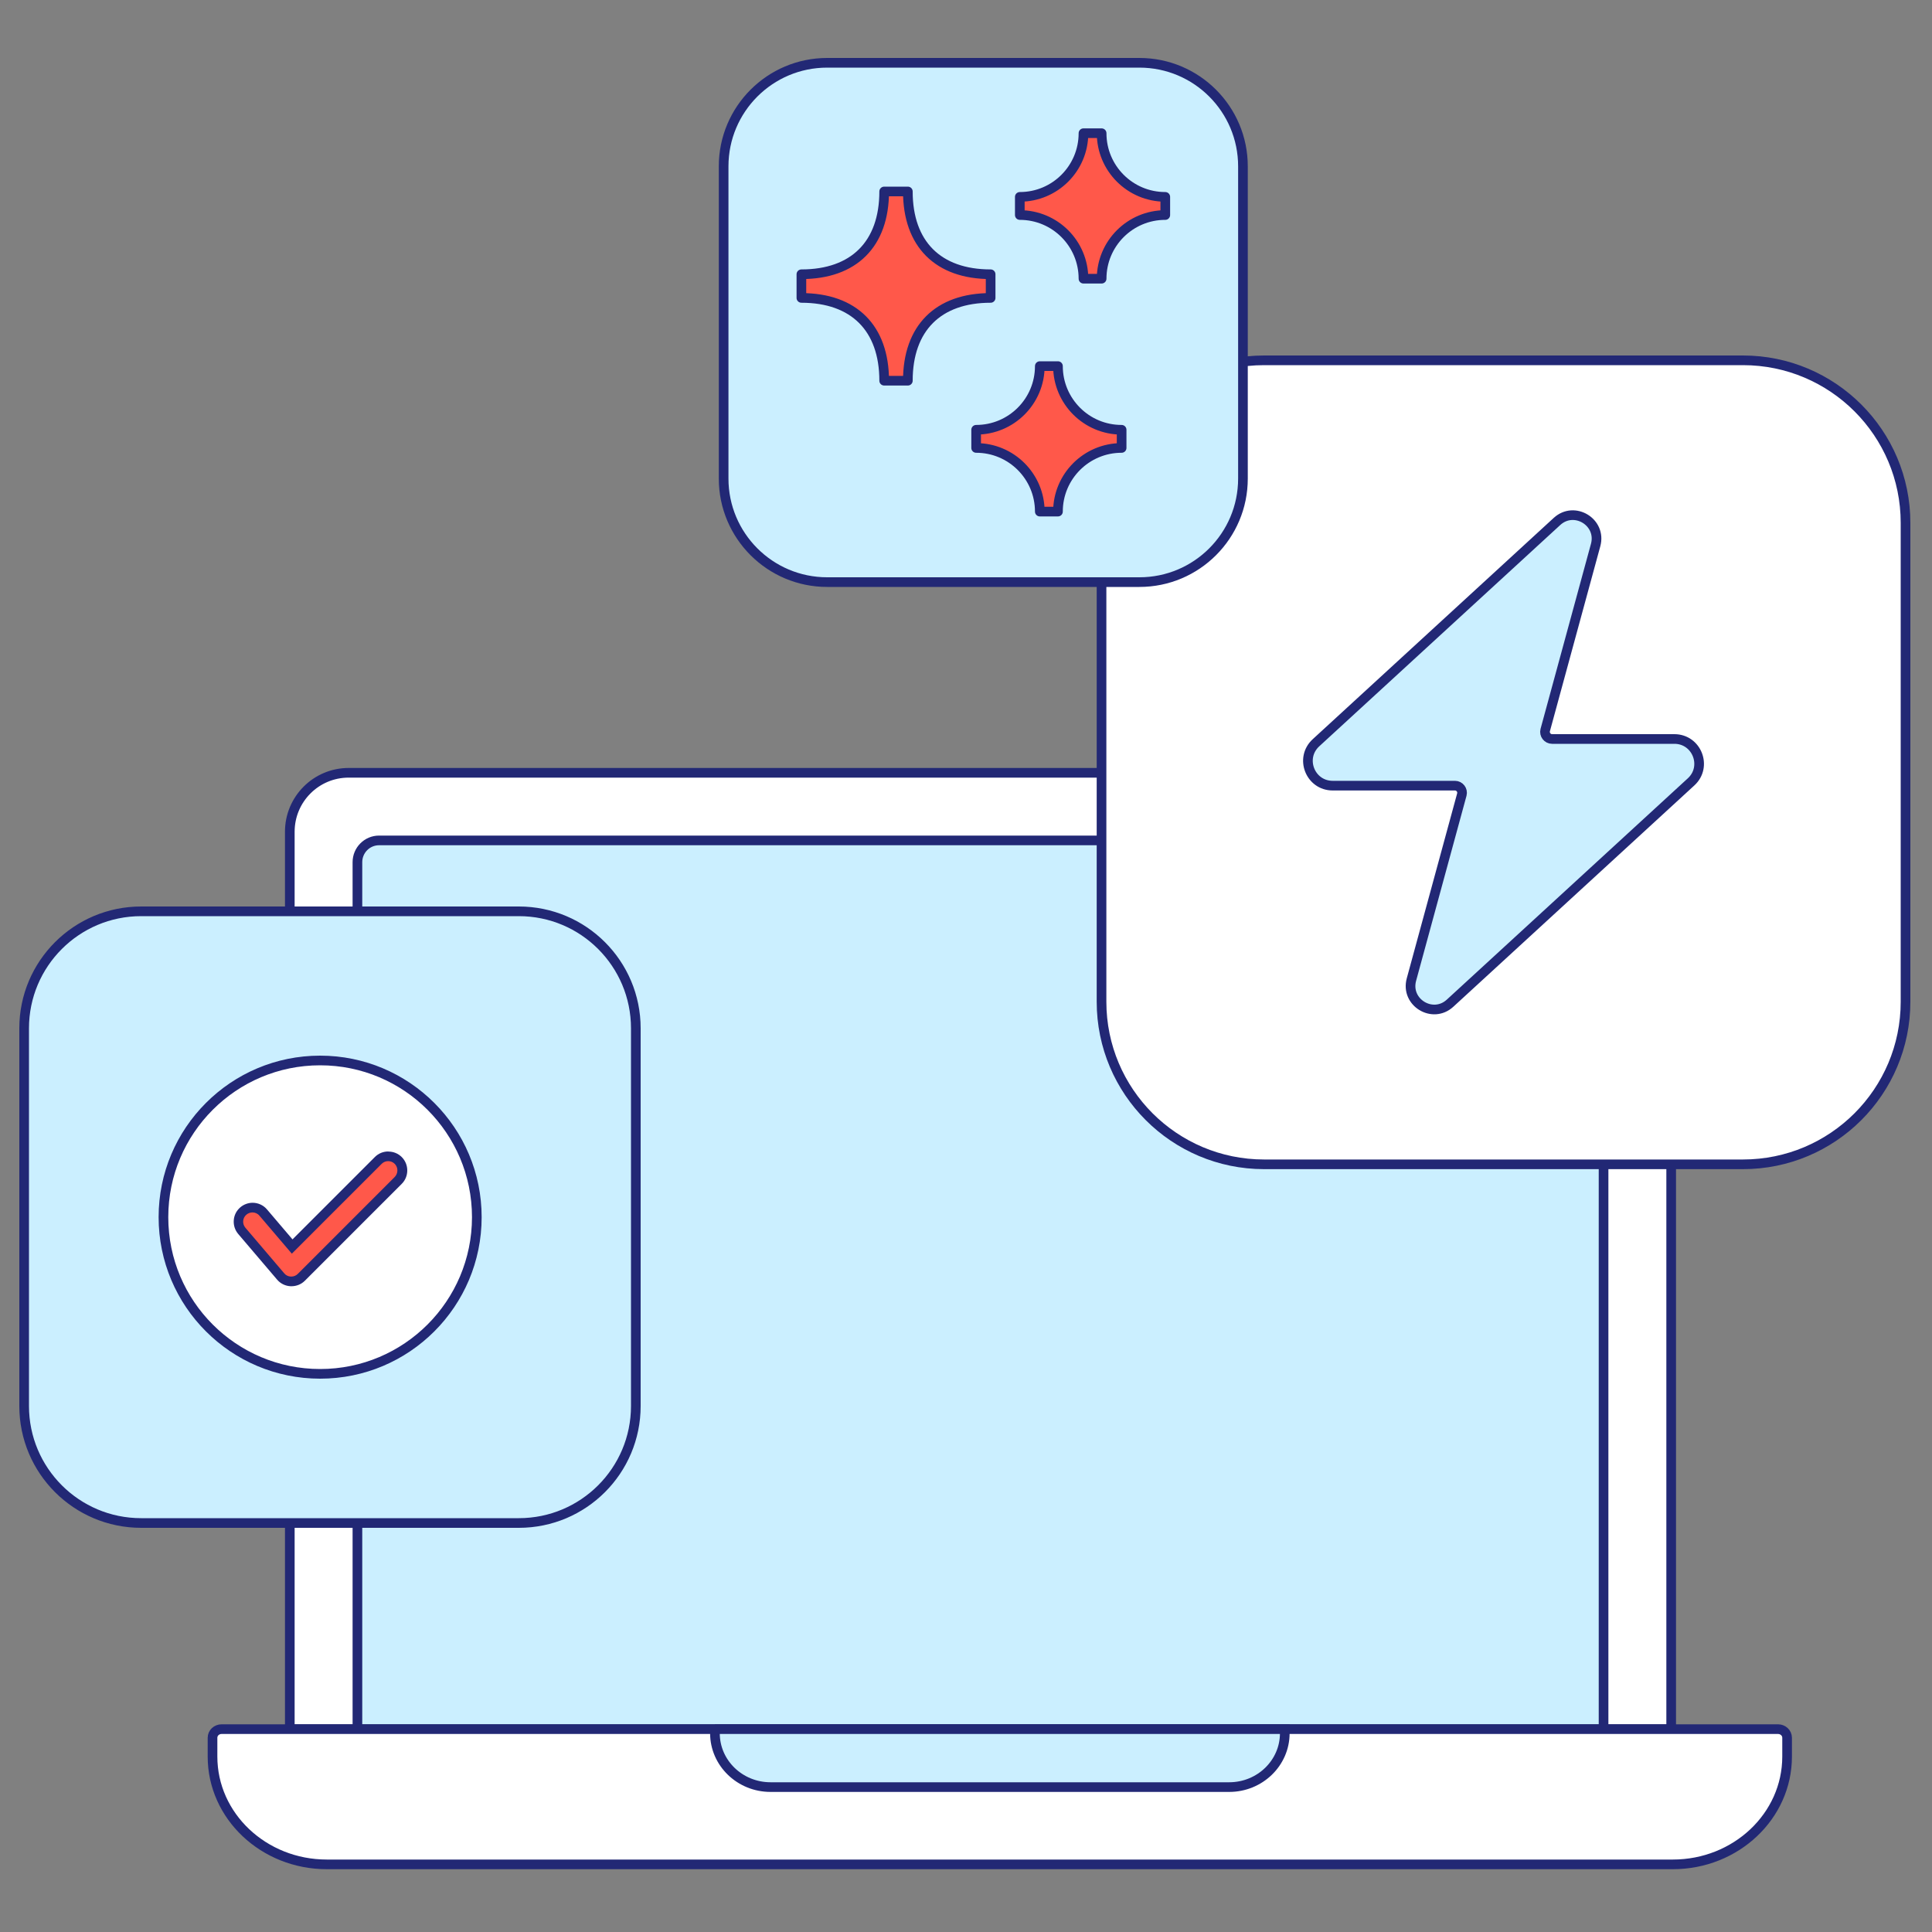 <svg width="200" height="200" viewBox="0 0 200 200" fill="none" xmlns="http://www.w3.org/2000/svg">
<rect x="0" y="0" width="200" height="200" fill="#808080" stroke="none"/>
<path d="M36.094 79.999H166.906C170.273 79.999 173 82.73 173 86.102V178.999H30V86.102C30 82.73 32.727 79.999 36.094 79.999Z" fill="white" stroke="#222875" stroke-linecap="round" stroke-linejoin="round"/>
<path d="M39.24 86.999H163.76C164.997 86.999 166 88.009 166 89.254V178.999H37V89.254C37 88.009 38.003 86.999 39.24 86.999Z" fill="#CBEFFF" stroke="#222875" stroke-miterlimit="10" stroke-linecap="round"/>
<path d="M53.71 94.34H14.61C7.922 94.34 2.5 99.762 2.5 106.45V145.55C2.5 152.238 7.922 157.66 14.61 157.66H53.71C60.398 157.66 65.82 152.238 65.82 145.55V106.45C65.82 99.762 60.398 94.34 53.71 94.34Z" fill="#CBEFFF" stroke="#222875" stroke-miterlimit="10" stroke-linecap="round"/>
<path d="M180.43 37.3H130.86C121.565 37.3 114.03 44.835 114.03 54.13V103.7C114.03 112.995 121.565 120.53 130.86 120.53H180.43C189.725 120.53 197.26 112.995 197.26 103.7V54.13C197.26 44.835 189.725 37.3 180.43 37.3Z" fill="white" stroke="#222875" stroke-linecap="round" stroke-linejoin="round"/>
<path d="M117.95 6.5H85.63C79.709 6.5 74.91 11.3 74.91 17.22V49.54C74.91 55.461 79.709 60.26 85.63 60.26H117.95C123.87 60.26 128.67 55.461 128.67 49.54V17.22C128.67 11.3 123.87 6.5 117.95 6.5Z" fill="#CBEFFF" stroke="#222875" stroke-miterlimit="10" stroke-linecap="round"/>
<path d="M173.33 76.5H160.67C160.19 76.5 159.84 76.04 159.96 75.58L165.18 56.42C165.82 54.06 162.98 52.33 161.18 53.98L136.23 76.89C134.51 78.47 135.63 81.33 137.96 81.33H150.62C151.1 81.33 151.45 81.79 151.33 82.25L146.11 101.41C145.47 103.77 148.31 105.5 150.11 103.85L175.06 80.94C176.78 79.36 175.66 76.5 173.33 76.5Z" fill="#CBEFFF" stroke="#222875" stroke-miterlimit="10" stroke-linecap="round"/>
<path d="M33.14 142.22C42.098 142.22 49.36 134.958 49.36 126C49.36 117.042 42.098 109.78 33.14 109.78C24.182 109.78 16.92 117.042 16.92 126C16.92 134.958 24.182 142.22 33.14 142.22Z" fill="white" stroke="#222875" stroke-linecap="round" stroke-linejoin="round"/>
<path d="M30.12 132.65C29.69 132.63 29.31 132.45 29.05 132.14L25.03 127.42C24.78 127.12 24.65 126.75 24.69 126.36C24.72 125.97 24.9 125.62 25.2 125.37C25.46 125.15 25.8 125.02 26.15 125.02C26.58 125.02 26.98 125.21 27.26 125.53L30.25 129.04L39.16 120.13C39.44 119.85 39.8 119.7 40.19 119.7C40.58 119.7 40.94 119.85 41.22 120.13C41.79 120.7 41.79 121.62 41.22 122.19L31.19 132.22C30.92 132.49 30.55 132.65 30.16 132.65H30.12Z" fill="#FF584A"/>
<path d="M40.18 120.2C40.43 120.2 40.67 120.29 40.86 120.48C41.23 120.85 41.23 121.46 40.86 121.84L30.83 131.87C30.65 132.05 30.41 132.15 30.15 132.15C30.14 132.15 30.12 132.15 30.11 132.15C29.84 132.14 29.59 132.02 29.42 131.81L25.4 127.09C25.06 126.69 25.1 126.08 25.51 125.74C25.69 125.59 25.91 125.51 26.13 125.51C26.4 125.51 26.67 125.62 26.86 125.85L30.21 129.78L39.51 120.48C39.7 120.29 39.94 120.2 40.19 120.2M40.19 119.2C39.67 119.2 39.18 119.4 38.81 119.77L30.28 128.3L27.64 125.2C27.27 124.76 26.72 124.51 26.15 124.51C25.69 124.51 25.23 124.68 24.88 124.98C24.48 125.32 24.24 125.79 24.2 126.31C24.16 126.83 24.32 127.34 24.66 127.74L28.68 132.46C29.03 132.88 29.55 133.13 30.09 133.15H30.11H30.17C30.69 133.15 31.19 132.95 31.56 132.58L41.59 122.55C42.35 121.79 42.35 120.54 41.59 119.78C41.22 119.41 40.73 119.21 40.21 119.21L40.19 119.2Z" fill="#222875"/>
<path d="M22.942 178.999H184.058C184.579 178.999 185 179.396 185 179.887V181.842C185 188.002 179.702 192.999 173.171 192.999H33.829C27.299 192.999 22 188.002 22 181.842V179.887C22 179.396 22.421 178.999 22.942 178.999Z" fill="white" stroke="#222875" stroke-linecap="round" stroke-linejoin="round"/>
<path d="M109.52 37.9H107.64C107.64 41.54 104.69 44.49 101.05 44.49V46.37C104.69 46.37 107.64 49.32 107.64 52.96H109.52C109.52 49.32 112.47 46.37 116.11 46.37V44.49C112.47 44.49 109.52 41.54 109.52 37.9Z" fill="#FF584A" stroke="#222875" stroke-linejoin="round"/>
<path d="M74 178.999H133V179.425C133 182.502 130.422 184.999 127.245 184.999H79.765C76.588 184.999 74.01 182.502 74.01 179.425V178.999H74Z" fill="#CBEFFF" stroke="#222875" stroke-miterlimit="10" stroke-linecap="round"/>
<path d="M102.55 28.39V30.84C97.11 30.84 93.98 33.97 93.98 39.41H91.53C91.53 33.97 88.4 30.84 82.96 30.84V28.39C88.4 28.39 91.53 25.26 91.53 19.82H93.98C93.98 25.26 97.11 28.39 102.55 28.39ZM114.04 13.79H112.16C112.16 17.43 109.21 20.38 105.57 20.38V22.26C109.21 22.26 112.16 25.21 112.16 28.85H114.04C114.04 25.21 116.99 22.26 120.63 22.26V20.38C116.99 20.38 114.04 17.43 114.04 13.79Z" fill="#FF584A" stroke="#222875" stroke-linejoin="round"/>
</svg>
